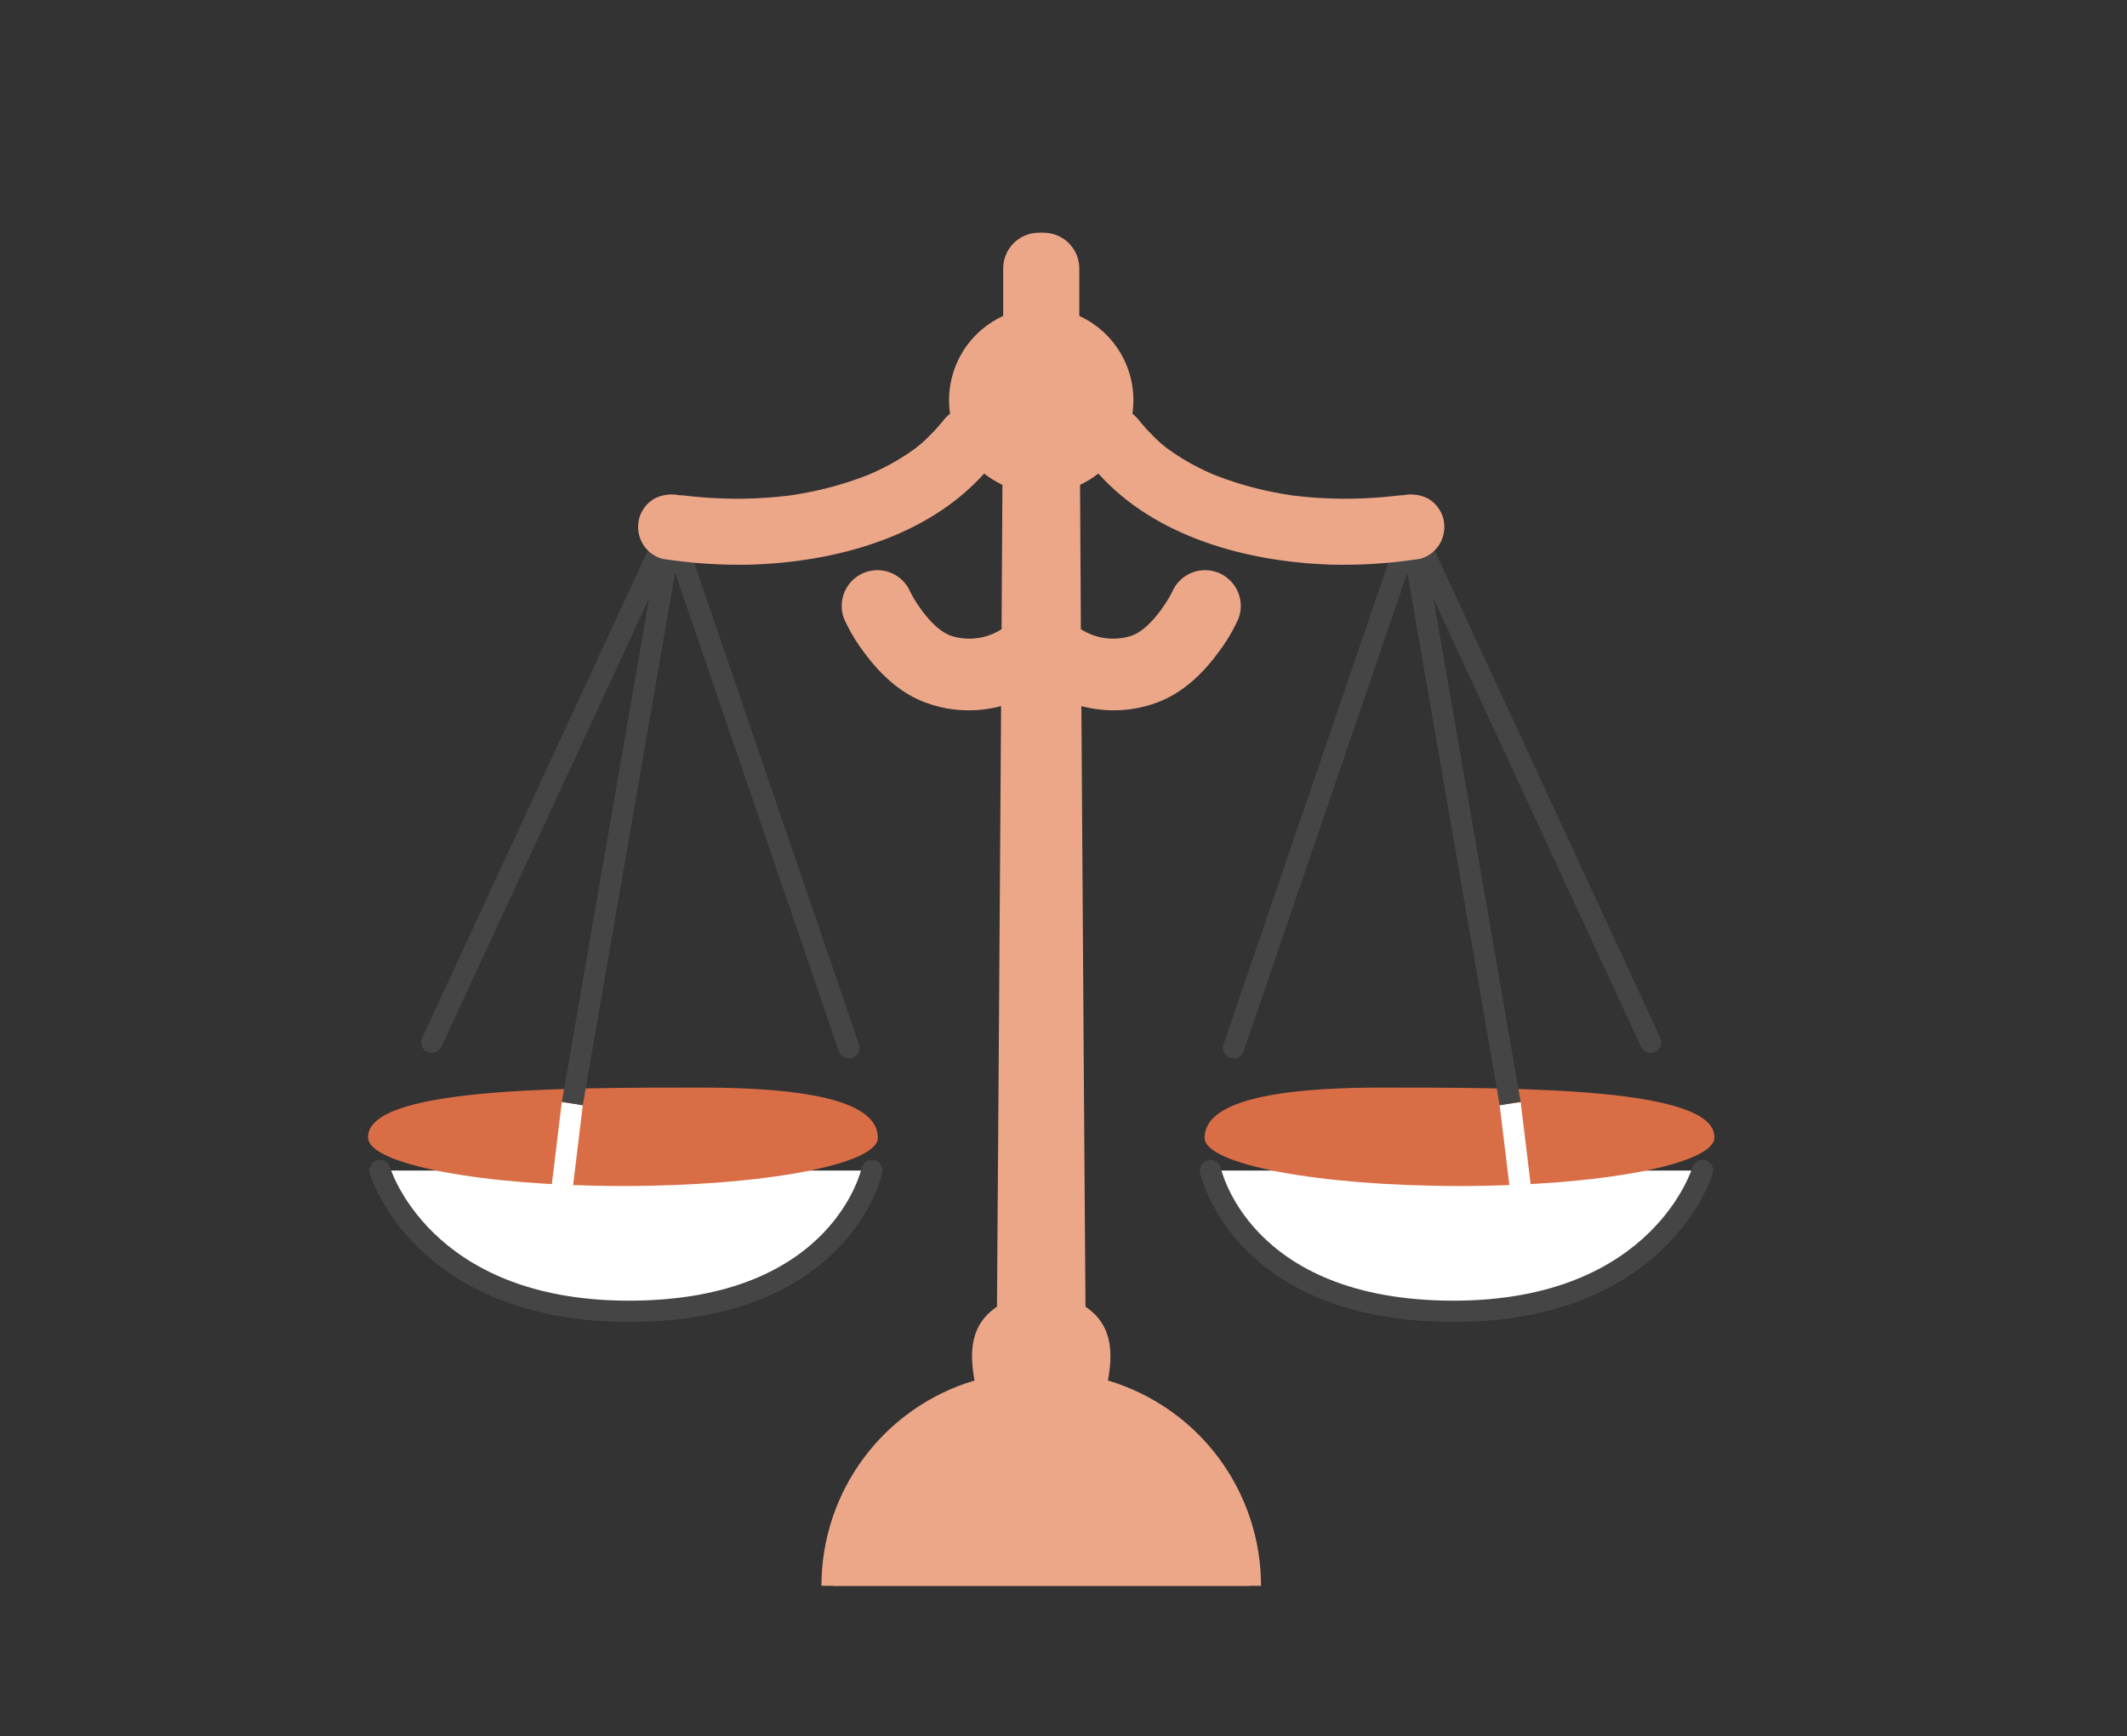 <svg width="1003" height="819" viewBox="0 0 1003 819" fill="none" xmlns="http://www.w3.org/2000/svg"><rect x="0" y="0" width="1003" height="819" fill="#333333" stroke="none"/><path d="M802.845 552.125C802.845 552.125 783.282 618.518 685.444 618.518C584.811 618.518 570.838 552.125 570.838 552.125" fill="white"/><path d="M802.845 552.125C802.845 552.125 783.282 618.518 685.444 618.518C584.811 618.518 570.838 552.125 570.838 552.125" stroke="#454545" stroke-width="10.015" stroke-miterlimit="10" stroke-linecap="round"/><path d="M808.434 536.716C807.916 549.249 754.611 559.426 688.238 559.426C621.866 559.426 568.043 549.249 568.043 536.716C568.043 524.183 585.173 512.997 651.572 512.997C717.97 512.997 809.417 512.997 808.434 536.716Z" fill="#D96D46"/><path d="M664.509 252.138L581.705 494.225" stroke="#454545" stroke-width="10.015" stroke-miterlimit="10" stroke-linecap="round"/><path d="M664.511 245.639L778.366 491.636" stroke="#454545" stroke-width="10.015" stroke-miterlimit="10" stroke-linecap="round"/><path d="M712.122 520.533L717.53 565.072" stroke="white" stroke-width="10.015" stroke-miterlimit="10"/><path d="M664.511 245.639L712.123 520.534" stroke="#454545" stroke-width="10.015" stroke-miterlimit="10"/><path d="M680.58 244.473C679.504 240.574 676.951 237.248 673.464 235.203C669.769 233.32 665.54 232.762 661.483 233.624H660.914H660.215L656.437 234.064C653.85 234.349 651.029 234.582 648.338 234.763C642.956 235.125 637.599 235.281 632.217 235.229C626.835 235.177 621.297 234.892 615.863 234.4C613.638 234.193 611.438 233.934 609.239 233.675L608.152 233.494C606.651 233.261 605.124 233.028 603.624 232.743C593.921 231.016 584.395 228.416 575.16 224.975L572.08 223.784L571.175 223.395C569.182 222.489 567.216 221.583 565.275 220.599C561.19 218.539 557.24 216.221 553.449 213.659C552.492 213.037 551.561 212.364 550.629 211.691L549.853 211.095C548.223 209.749 546.592 208.506 545.04 206.9C543.487 205.295 541.753 203.664 540.227 201.929C539.632 201.281 539.062 200.582 538.493 199.909L537.717 199.029C536.659 197.561 535.405 196.245 533.991 195.119C535.371 185.757 533.675 176.2 529.157 167.887C524.64 159.574 517.545 152.955 508.942 149.026C508.942 140.326 508.942 132.765 508.942 126.602C508.942 122.138 507.17 117.857 504.016 114.7C500.862 111.544 496.584 109.771 492.123 109.771C487.662 109.771 483.384 111.544 480.23 114.7C477.075 117.857 475.303 122.138 475.303 126.602C475.303 132.661 475.303 140.015 475.303 148.534C467.391 151.956 460.657 157.629 455.939 164.848C451.221 172.067 448.726 180.514 448.765 189.14C448.803 197.766 451.373 206.19 456.156 213.367C460.938 220.543 467.723 226.155 475.665 229.506C476.338 351.909 477.632 533.584 478.253 614.582C466.738 621.625 463.452 635.997 464.694 651.223C443.906 657.472 425.686 670.261 412.736 687.693C399.787 705.124 392.799 726.27 392.81 747.99H594.645C594.646 726.221 587.619 705.034 574.609 687.587C561.599 670.14 543.304 657.367 522.45 651.171C524.83 638.224 524.209 626.804 514.92 618.673C513.947 617.84 512.927 617.062 511.866 616.343C511.452 556.786 510.598 439.873 509.926 333.084C514.929 334.383 520.076 335.045 525.244 335.052C532.253 335.054 539.204 333.791 545.764 331.323C556.115 327.465 565.611 319.722 574.073 308.329C577.566 303.857 580.568 299.021 583.026 293.906C583.132 293.712 583.226 293.514 583.311 293.31C584.728 290.513 585.321 287.369 585.019 284.247C584.673 280.5 583.085 276.976 580.506 274.237C577.928 271.498 574.508 269.701 570.791 269.132C567.074 268.563 563.273 269.255 559.995 271.098C556.716 272.941 554.148 275.829 552.699 279.301C549.853 285.024 541.986 296.728 533.939 299.758C529.934 301.118 525.674 301.556 521.476 301.04C517.278 300.525 513.25 299.069 509.693 296.78C509.538 272.854 509.408 249.885 509.305 228.704C512.373 227.264 515.264 225.474 517.921 223.369C544.936 253.433 588.046 264.982 627.43 266.328C641.569 266.681 655.711 265.762 669.686 263.583C673.596 262.507 676.931 259.942 678.975 256.436C681.069 252.818 681.646 248.516 680.58 244.473ZM550.422 211.794C551.354 212.571 550.94 212.235 550.422 211.794Z" fill="#ECA789"/><path d="M179.155 552.125C179.155 552.125 198.718 618.518 296.556 618.518C397.189 618.518 411.162 552.125 411.162 552.125" fill="white"/><path d="M179.155 552.125C179.155 552.125 198.718 618.518 296.556 618.518C397.189 618.518 411.162 552.125 411.162 552.125" stroke="#454545" stroke-width="10.015" stroke-miterlimit="10" stroke-linecap="round"/><path d="M173.566 536.716C174.084 549.249 227.389 559.426 293.762 559.426C360.134 559.426 413.957 549.249 413.957 536.716C413.957 524.183 396.827 512.997 330.428 512.997C264.03 512.997 172.583 512.997 173.566 536.716Z" fill="#D96D46"/><path d="M317.491 252.138L400.295 494.225" stroke="#454545" stroke-width="10.015" stroke-miterlimit="10" stroke-linecap="round"/><path d="M317.489 245.639L203.634 491.636" stroke="#454545" stroke-width="10.015" stroke-miterlimit="10" stroke-linecap="round"/><path d="M269.878 520.533L264.47 565.072" stroke="white" stroke-width="10.015" stroke-miterlimit="10"/><path d="M317.489 245.639L269.877 520.534" stroke="#454545" stroke-width="10.015" stroke-miterlimit="10"/><path d="M301.42 244.473C302.496 240.574 305.049 237.248 308.536 235.203C312.231 233.32 316.46 232.762 320.517 233.624H321.086H321.785L325.563 234.064C328.15 234.349 330.971 234.582 333.662 234.763C339.044 235.125 344.401 235.281 349.783 235.229C355.165 235.177 360.703 234.892 366.137 234.4C368.362 234.193 370.562 233.934 372.761 233.675L373.848 233.494C375.349 233.261 376.876 233.028 378.376 232.743C388.079 231.016 397.605 228.416 406.84 224.975L409.92 223.784L410.825 223.395C412.818 222.489 414.784 221.583 416.725 220.599C420.81 218.539 424.76 216.221 428.551 213.659C429.508 213.037 430.439 212.364 431.371 211.691L432.147 211.095C433.777 209.749 435.408 208.506 436.96 206.9C438.513 205.295 440.247 203.664 441.773 201.929C442.368 201.281 442.938 200.582 443.507 199.909L444.283 199.029C445.341 197.561 446.595 196.245 448.009 195.119C446.629 185.757 448.325 176.2 452.843 167.887C457.36 159.574 464.455 152.955 473.058 149.026C473.058 140.326 473.058 132.765 473.058 126.602C473.058 122.138 474.83 117.857 477.984 114.7C481.138 111.544 485.416 109.771 489.877 109.771C494.338 109.771 498.616 111.544 501.77 114.7C504.925 117.857 506.697 122.138 506.697 126.602C506.697 132.661 506.697 140.015 506.697 148.534C514.609 151.956 521.343 157.629 526.061 164.848C530.779 172.067 533.274 180.514 533.235 189.14C533.197 197.766 530.627 206.19 525.844 213.367C521.062 220.543 514.277 226.155 506.335 229.506C505.662 351.909 504.368 533.584 503.747 614.582C515.262 621.625 518.548 635.997 517.306 651.223C538.094 657.472 556.314 670.261 569.264 687.693C582.213 705.124 589.201 726.27 589.19 747.99H387.355C387.354 726.221 394.381 705.034 407.391 687.587C420.401 670.14 438.696 657.367 459.55 651.171C457.17 638.224 457.791 626.804 467.08 618.673C468.053 617.84 469.073 617.062 470.134 616.343C470.548 556.786 471.402 439.873 472.074 333.084C467.071 334.383 461.924 335.045 456.756 335.052C449.747 335.054 442.796 333.791 436.236 331.323C425.885 327.465 416.389 319.722 407.927 308.329C404.434 303.857 401.432 299.021 398.974 293.906C398.868 293.712 398.774 293.514 398.689 293.31C397.272 290.513 396.679 287.369 396.981 284.247C397.327 280.5 398.915 276.976 401.494 274.237C404.072 271.498 407.492 269.701 411.209 269.132C414.926 268.563 418.727 269.255 422.005 271.098C425.284 272.941 427.852 275.829 429.301 279.301C432.147 285.024 440.014 296.728 448.061 299.758C452.066 301.118 456.326 301.556 460.524 301.04C464.722 300.525 468.75 299.069 472.307 296.78C472.462 272.854 472.592 249.885 472.695 228.704C469.627 227.264 466.736 225.474 464.079 223.369C437.064 253.433 393.954 264.982 354.57 266.328C340.431 266.681 326.289 265.762 312.314 263.583C308.404 262.507 305.069 259.942 303.025 256.436C300.931 252.818 300.354 248.516 301.42 244.473ZM431.578 211.794C430.646 212.571 431.06 212.235 431.578 211.794Z" fill="#ECA789"/></svg>